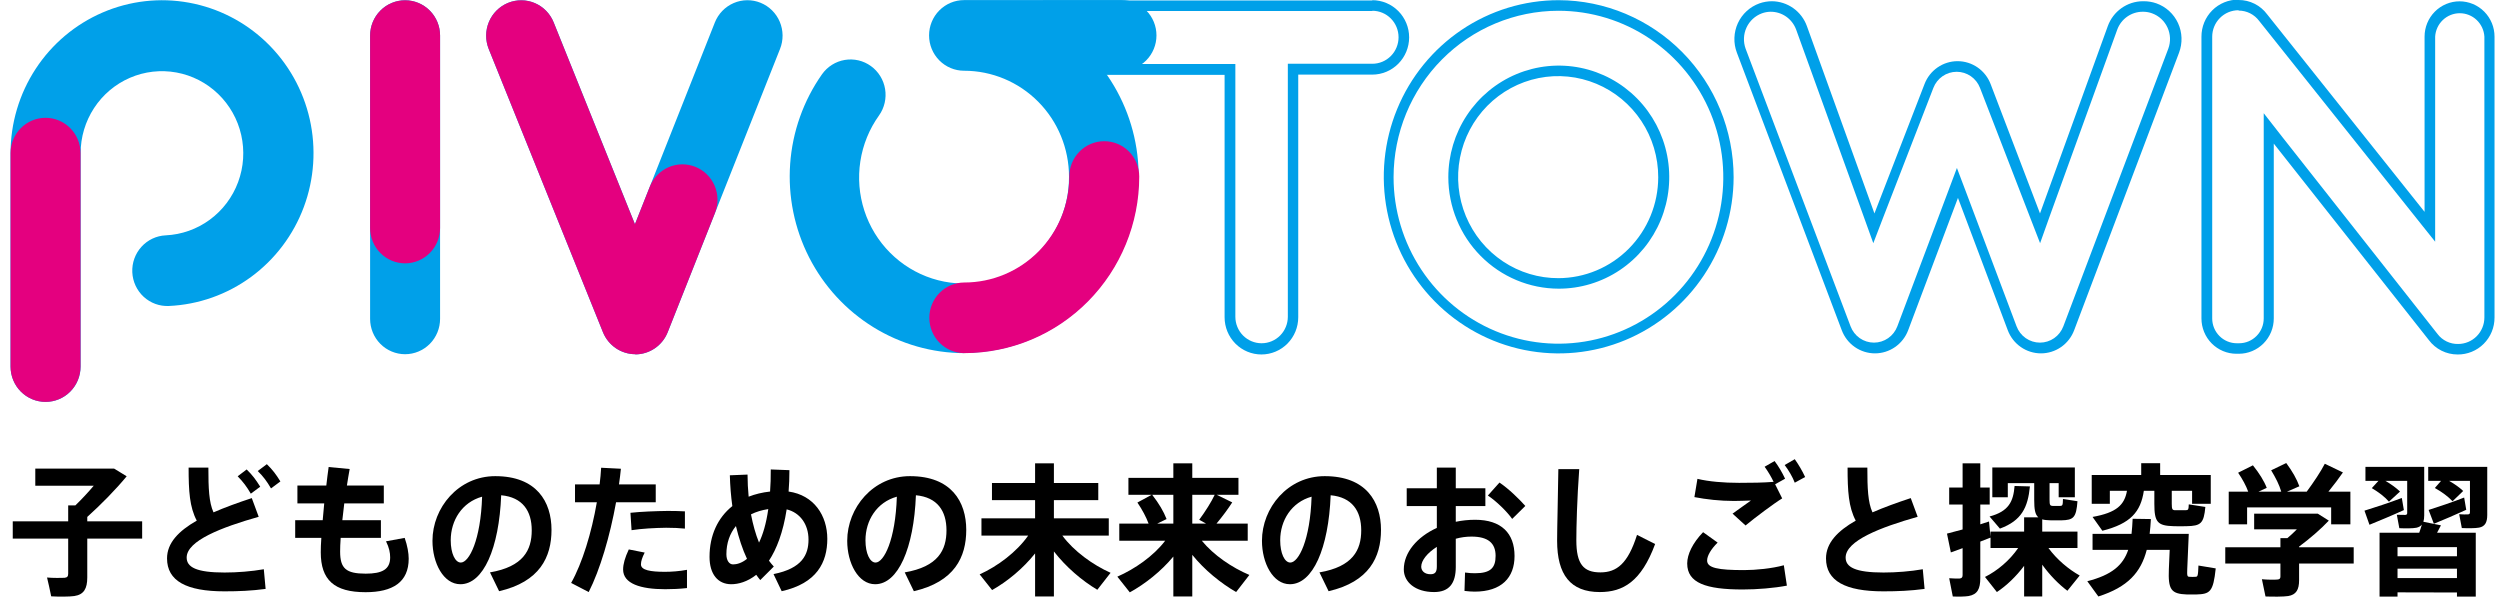 <svg width="196" height="47" viewBox="0 0 196 47" fill="none" xmlns="http://www.w3.org/2000/svg">
<g clip-path="url(#clip0_2969_1682)">
<path d="M49.813 27.769C49.267 27.77 48.732 27.605 48.279 27.297C47.826 26.988 47.474 26.55 47.269 26.039L38.314 3.835C38.041 3.153 38.048 2.39 38.333 1.712C38.618 1.035 39.157 0.5 39.833 0.225C40.508 -0.051 41.265 -0.044 41.935 0.244C42.606 0.531 43.136 1.076 43.409 1.758L49.779 17.578L56.046 1.758C56.181 1.42 56.381 1.111 56.634 0.85C56.887 0.59 57.189 0.382 57.522 0.239C57.854 0.096 58.212 0.02 58.573 0.017C58.935 0.013 59.294 0.081 59.629 0.218C59.964 0.354 60.27 0.556 60.528 0.812C60.786 1.067 60.992 1.372 61.134 1.708C61.275 2.043 61.35 2.404 61.354 2.769C61.357 3.134 61.29 3.497 61.155 3.835L52.35 26.039C52.147 26.553 51.797 26.994 51.343 27.305C50.89 27.616 50.355 27.782 49.806 27.783L49.813 27.769Z" fill="#00A0E9"/>
<path d="M168.041 0.921C168.275 0.923 168.507 0.965 168.727 1.046C168.991 1.142 169.234 1.291 169.441 1.482C169.648 1.674 169.815 1.906 169.933 2.163C170.051 2.421 170.117 2.699 170.128 2.983C170.139 3.266 170.093 3.549 169.995 3.815L161.767 25.582C161.626 25.958 161.375 26.282 161.047 26.511C160.72 26.739 160.331 26.862 159.933 26.862C159.534 26.862 159.146 26.739 158.818 26.511C158.49 26.282 158.239 25.958 158.098 25.582L154.19 15.197L153.422 13.168L152.661 15.197L148.752 25.582C148.611 25.958 148.36 26.282 148.033 26.511C147.705 26.739 147.316 26.862 146.918 26.862C146.52 26.862 146.131 26.739 145.803 26.511C145.476 26.282 145.225 25.958 145.084 25.582L136.855 3.815C136.661 3.277 136.686 2.683 136.925 2.164C137.164 1.644 137.598 1.242 138.131 1.046C138.351 0.965 138.583 0.923 138.817 0.921C139.249 0.919 139.672 1.051 140.029 1.298C140.385 1.546 140.658 1.897 140.812 2.306L146.119 16.99L146.867 19.067L147.648 17.032L151.577 6.889C151.721 6.517 151.972 6.198 152.298 5.973C152.624 5.748 153.01 5.628 153.405 5.628C153.8 5.628 154.185 5.748 154.512 5.973C154.838 6.198 155.089 6.517 155.232 6.889L159.154 17.032L159.943 19.067L160.683 16.99L165.998 2.306C166.151 1.897 166.424 1.546 166.781 1.298C167.137 1.051 167.56 0.919 167.993 0.921H168.041ZM167.993 0.097C167.393 0.101 166.809 0.291 166.319 0.64C165.828 0.989 165.456 1.481 165.25 2.05L159.936 16.734L156.062 6.584C155.859 6.058 155.503 5.605 155.042 5.286C154.58 4.967 154.033 4.796 153.473 4.796C152.914 4.796 152.367 4.967 151.905 5.286C151.443 5.605 151.088 6.058 150.885 6.584L146.956 16.734L141.662 2.05C141.457 1.481 141.084 0.989 140.594 0.64C140.103 0.291 139.519 0.101 138.919 0.097C138.588 0.098 138.259 0.154 137.946 0.263C137.575 0.395 137.233 0.6 136.942 0.866C136.65 1.133 136.415 1.456 136.249 1.816C136.084 2.176 135.992 2.566 135.978 2.963C135.964 3.36 136.029 3.756 136.17 4.127L144.398 25.901C144.6 26.431 144.956 26.887 145.42 27.209C145.884 27.531 146.434 27.704 146.997 27.704C147.56 27.704 148.11 27.531 148.573 27.209C149.037 26.887 149.394 26.431 149.596 25.901L153.504 15.515L157.413 25.901C157.614 26.431 157.971 26.887 158.435 27.209C158.899 27.531 159.448 27.704 160.011 27.704C160.574 27.704 161.124 27.531 161.588 27.209C162.052 26.887 162.408 26.431 162.61 25.901L170.839 4.127C170.979 3.756 171.044 3.36 171.03 2.963C171.017 2.566 170.924 2.176 170.759 1.816C170.593 1.456 170.358 1.133 170.066 0.866C169.775 0.6 169.434 0.395 169.063 0.263C168.749 0.154 168.42 0.098 168.089 0.097H167.993Z" fill="#00A0E9"/>
<path d="M175.515 0.831C175.826 0.831 176.133 0.904 176.412 1.045C176.69 1.186 176.932 1.39 177.119 1.641L189.462 17.128L190.916 18.949V2.873C190.945 2.376 191.161 1.91 191.52 1.568C191.879 1.227 192.353 1.037 192.846 1.037C193.339 1.037 193.813 1.227 194.172 1.568C194.531 1.91 194.747 2.376 194.776 2.873V24.89C194.776 25.441 194.559 25.969 194.174 26.358C193.788 26.748 193.265 26.967 192.719 26.967C192.407 26.974 192.098 26.907 191.817 26.771C191.536 26.635 191.29 26.434 191.101 26.184L178.936 10.745L177.476 8.876V24.966C177.476 25.482 177.273 25.977 176.912 26.341C176.55 26.706 176.06 26.911 175.549 26.911H175.364C174.853 26.911 174.363 26.706 174.002 26.341C173.64 25.977 173.437 25.482 173.437 24.966V2.88C173.437 2.329 173.654 1.801 174.04 1.412C174.425 1.022 174.949 0.803 175.494 0.803L175.515 0.831ZM175.494 -0.028C175.114 -0.032 174.736 0.04 174.384 0.184C174.031 0.328 173.71 0.542 173.44 0.813C173.171 1.083 172.957 1.405 172.811 1.76C172.666 2.115 172.592 2.496 172.594 2.88V24.966C172.594 25.7 172.883 26.405 173.397 26.924C173.912 27.443 174.609 27.735 175.337 27.735H175.522C176.249 27.735 176.947 27.443 177.461 26.924C177.976 26.405 178.264 25.7 178.264 24.966V11.258L190.422 26.662C190.684 27.013 191.024 27.298 191.415 27.494C191.805 27.69 192.235 27.791 192.671 27.791C193.051 27.796 193.428 27.725 193.781 27.581C194.134 27.438 194.454 27.225 194.724 26.955C194.994 26.685 195.208 26.363 195.354 26.008C195.499 25.654 195.573 25.273 195.571 24.89V2.873C195.571 2.139 195.282 1.434 194.768 0.915C194.254 0.396 193.556 0.104 192.829 0.104C192.101 0.104 191.404 0.396 190.889 0.915C190.375 1.434 190.086 2.139 190.086 2.873V16.609L177.743 1.122C177.483 0.772 177.145 0.488 176.757 0.294C176.369 0.099 175.941 -0.002 175.508 6.4332e-05L175.494 -0.028Z" fill="#00A0E9"/>
<path d="M122.182 0.844C124.738 0.844 127.237 1.61 129.363 3.044C131.488 4.478 133.145 6.516 134.123 8.901C135.101 11.286 135.357 13.909 134.859 16.441C134.36 18.973 133.129 21.298 131.321 23.123C129.514 24.948 127.21 26.191 124.703 26.695C122.196 27.198 119.597 26.94 117.235 25.952C114.873 24.965 112.855 23.292 111.435 21.146C110.014 18.999 109.256 16.476 109.256 13.895C109.258 10.434 110.62 7.116 113.044 4.669C115.468 2.222 118.754 0.846 122.182 0.844ZM122.182 22.632C123.896 22.638 125.573 22.13 127.001 21.172C128.429 20.214 129.543 18.85 130.203 17.252C130.862 15.654 131.037 13.895 130.706 12.197C130.374 10.498 129.551 8.938 128.34 7.712C127.129 6.487 125.586 5.652 123.904 5.313C122.223 4.974 120.48 5.147 118.896 5.809C117.313 6.471 115.959 7.593 115.007 9.032C114.055 10.472 113.547 12.164 113.549 13.895C113.552 16.211 114.465 18.431 116.087 20.069C117.709 21.707 119.908 22.629 122.202 22.632H122.182ZM122.202 0.014C119.491 0.014 116.841 0.825 114.587 2.345C112.332 3.865 110.574 6.025 109.535 8.554C108.497 11.082 108.223 13.864 108.749 16.549C109.276 19.234 110.578 21.701 112.493 23.639C114.407 25.577 116.848 26.899 119.506 27.437C122.164 27.975 124.92 27.706 127.427 26.663C129.933 25.62 132.077 23.851 133.588 21.578C135.099 19.306 135.909 16.632 135.916 13.895C135.912 10.221 134.468 6.697 131.897 4.096C129.327 1.494 125.841 0.026 122.202 0.014ZM122.202 21.808C120.649 21.817 119.128 21.359 117.832 20.493C116.537 19.628 115.525 18.393 114.925 16.946C114.325 15.499 114.164 13.905 114.463 12.366C114.761 10.827 115.506 9.412 116.602 8.3C117.698 7.188 119.096 6.431 120.62 6.122C122.143 5.814 123.722 5.969 125.158 6.569C126.594 7.168 127.821 8.184 128.684 9.489C129.547 10.793 130.007 12.326 130.005 13.895C130.002 15.993 129.175 18.003 127.706 19.487C126.237 20.97 124.245 21.805 122.168 21.808H122.202Z" fill="#00A0E9"/>
<path d="M107.59 0.844C108.135 0.844 108.659 1.063 109.044 1.453C109.43 1.842 109.647 2.371 109.647 2.921C109.647 3.472 109.43 4.001 109.044 4.39C108.659 4.78 108.135 4.999 107.59 4.999H100.966V24.834C100.966 25.385 100.749 25.913 100.364 26.303C99.978 26.692 99.455 26.911 98.909 26.911C98.363 26.911 97.84 26.692 97.454 26.303C97.069 25.913 96.852 25.385 96.852 24.834V5.019H82.583V0.865H107.59V0.844ZM107.59 0.034H81.767V5.871H96.008V24.875C96.008 25.649 96.313 26.39 96.854 26.937C97.395 27.483 98.13 27.79 98.895 27.79C99.661 27.79 100.395 27.483 100.937 26.937C101.478 26.39 101.782 25.649 101.782 24.875V5.85H107.59C108.355 5.848 109.088 5.541 109.629 4.994C110.17 4.448 110.475 3.708 110.477 2.935C110.477 2.162 110.173 1.42 109.632 0.872C109.09 0.324 108.356 0.016 107.59 0.014V0.034Z" fill="#00A0E9"/>
<path d="M49.813 27.77C49.267 27.77 48.732 27.605 48.279 27.297C47.826 26.989 47.474 26.551 47.269 26.039L38.314 3.836C38.041 3.154 38.048 2.39 38.333 1.713C38.618 1.036 39.157 0.501 39.833 0.225C40.508 -0.05 41.265 -0.043 41.935 0.244C42.606 0.532 43.136 1.077 43.409 1.759L49.779 17.579L50.951 14.622C51.087 14.284 51.286 13.976 51.539 13.716C51.792 13.456 52.093 13.248 52.426 13.105C52.758 12.963 53.115 12.887 53.476 12.884C53.837 12.881 54.196 12.949 54.531 13.085C54.866 13.222 55.171 13.423 55.429 13.679C55.686 13.934 55.892 14.239 56.033 14.574C56.175 14.91 56.249 15.27 56.252 15.635C56.256 15.999 56.188 16.361 56.053 16.699L52.35 26.039C52.147 26.553 51.797 26.994 51.343 27.305C50.89 27.616 50.355 27.783 49.806 27.784L49.813 27.77Z" fill="#E4007F"/>
<path d="M31.759 27.77C31.032 27.77 30.334 27.478 29.82 26.959C29.305 26.439 29.016 25.735 29.016 25V2.79C29.016 2.056 29.305 1.351 29.82 0.832C30.334 0.313 31.032 0.021 31.759 0.021C32.486 0.021 33.184 0.313 33.698 0.832C34.213 1.351 34.502 2.056 34.502 2.79V24.994C34.503 25.358 34.432 25.719 34.295 26.055C34.157 26.392 33.956 26.698 33.701 26.956C33.446 27.214 33.143 27.419 32.81 27.558C32.477 27.698 32.12 27.77 31.759 27.77Z" fill="#00A0E9"/>
<path d="M31.759 20.646C31.032 20.646 30.334 20.354 29.82 19.835C29.305 19.315 29.016 18.611 29.016 17.876V2.79C29.016 2.056 29.305 1.351 29.82 0.832C30.334 0.313 31.032 0.021 31.759 0.021C32.486 0.021 33.184 0.313 33.698 0.832C34.213 1.351 34.502 2.056 34.502 2.79V17.876C34.502 18.611 34.213 19.315 33.698 19.835C33.184 20.354 32.486 20.646 31.759 20.646Z" fill="#E4007F"/>
<path d="M3.57 31.508C2.842 31.508 2.145 31.216 1.63 30.697C1.116 30.178 0.827 29.473 0.827 28.739V12.012C0.827 9.663 1.51 7.366 2.791 5.406C4.072 3.445 5.895 1.908 8.034 0.985C10.173 0.061 12.533 -0.208 14.822 0.211C17.111 0.63 19.228 1.719 20.909 3.342C22.591 4.965 23.764 7.05 24.282 9.34C24.799 11.63 24.64 14.023 23.823 16.222C23.006 18.421 21.567 20.329 19.686 21.71C17.804 23.091 15.562 23.884 13.238 23.989C12.511 24.023 11.8 23.762 11.263 23.267C10.725 22.77 10.405 22.079 10.372 21.345C10.339 20.61 10.597 19.893 11.088 19.35C11.579 18.807 12.264 18.484 12.991 18.451C14.239 18.392 15.442 17.966 16.451 17.223C17.46 16.481 18.232 15.456 18.669 14.275C19.107 13.094 19.191 11.81 18.912 10.581C18.634 9.352 18.003 8.233 17.1 7.362C16.197 6.491 15.061 5.908 13.832 5.683C12.603 5.459 11.336 5.603 10.188 6.099C9.04 6.595 8.062 7.42 7.374 8.473C6.686 9.525 6.32 10.758 6.32 12.019V28.746C6.319 29.11 6.247 29.47 6.108 29.805C5.969 30.141 5.767 30.445 5.511 30.702C5.256 30.959 4.953 31.162 4.62 31.3C4.287 31.438 3.93 31.509 3.57 31.508Z" fill="#00A0E9"/>
<path d="M3.57 31.508C2.842 31.508 2.145 31.217 1.63 30.697C1.116 30.178 0.827 29.474 0.827 28.739V12.005C0.827 11.271 1.116 10.566 1.63 10.047C2.145 9.528 2.842 9.236 3.57 9.236C4.297 9.236 4.995 9.528 5.509 10.047C6.024 10.566 6.313 11.271 6.313 12.005V28.739C6.313 29.474 6.024 30.178 5.509 30.697C4.995 31.217 4.297 31.508 3.57 31.508Z" fill="#E4007F"/>
<path d="M75.602 27.686C73.088 27.682 70.623 26.979 68.478 25.656C66.332 24.332 64.588 22.438 63.436 20.181C62.285 17.925 61.77 15.392 61.948 12.859C62.126 10.327 62.99 7.892 64.446 5.822C64.87 5.224 65.512 4.82 66.231 4.699C66.95 4.578 67.686 4.751 68.279 5.179C68.872 5.606 69.272 6.255 69.392 6.98C69.511 7.706 69.341 8.45 68.917 9.049C68.154 10.113 67.652 11.344 67.452 12.642C67.252 13.939 67.359 15.266 67.765 16.514C68.171 17.762 68.864 18.894 69.788 19.819C70.711 20.744 71.839 21.435 73.078 21.834C74.317 22.234 75.632 22.332 76.915 22.119C78.199 21.906 79.414 21.389 80.462 20.61C81.509 19.831 82.359 18.813 82.941 17.638C83.523 16.464 83.821 15.167 83.81 13.854C83.81 11.65 82.943 9.537 81.4 7.979C79.857 6.421 77.764 5.546 75.582 5.546C74.854 5.546 74.157 5.254 73.642 4.734C73.128 4.215 72.839 3.511 72.839 2.776C72.839 2.042 73.128 1.337 73.642 0.818C74.157 0.299 74.854 0.007 75.582 0.007H87.924C88.652 0.007 89.35 0.299 89.864 0.818C90.378 1.337 90.667 2.042 90.667 2.776C90.667 3.511 90.378 4.215 89.864 4.734C89.35 5.254 88.652 5.546 87.924 5.546H86.553C88.071 7.603 88.994 10.046 89.217 12.601C89.441 15.157 88.956 17.725 87.819 20.019C86.681 22.313 84.934 24.243 82.773 25.593C80.613 26.943 78.123 27.661 75.582 27.666L75.602 27.686Z" fill="#00A0E9"/>
<path d="M75.602 27.686C74.875 27.686 74.177 27.395 73.663 26.875C73.148 26.356 72.859 25.652 72.859 24.917C72.859 24.183 73.148 23.478 73.663 22.959C74.177 22.439 74.875 22.148 75.602 22.148C77.784 22.148 79.877 21.272 81.421 19.714C82.964 18.156 83.831 16.043 83.831 13.84C83.831 13.105 84.12 12.401 84.634 11.881C85.148 11.362 85.846 11.07 86.573 11.07C87.301 11.07 87.998 11.362 88.513 11.881C89.027 12.401 89.316 13.105 89.316 13.84C89.316 17.512 87.871 21.034 85.299 23.631C82.728 26.228 79.239 27.686 75.602 27.686Z" fill="#E4007F"/>
</g>
<path d="M1 40.873V42.226H5.346V44.975C5.346 45.177 5.281 45.277 5.064 45.3C4.848 45.311 4.165 45.322 3.688 45.277C3.796 45.747 3.916 46.239 4.013 46.753C4.598 46.786 5.455 46.786 5.823 46.73C6.582 46.618 6.842 46.138 6.842 45.277V42.226H11.145V40.873H6.842V40.527C7.958 39.521 9.107 38.347 9.931 37.341L8.945 36.738H8.652H8.262H2.767V38.079H7.351C6.907 38.604 6.398 39.152 5.91 39.621H5.346V40.873H1Z" fill="black"/>
<path d="M20.206 36.928C20.65 37.364 20.921 37.733 21.247 38.291L21.983 37.744C21.637 37.185 21.377 36.838 20.921 36.391L20.206 36.928ZM18.634 37.341C19.068 37.788 19.339 38.146 19.664 38.705L20.401 38.157C20.043 37.587 19.794 37.252 19.339 36.805L18.634 37.341ZM19.74 39.051C18.656 39.409 17.637 39.778 16.738 40.169C16.38 39.376 16.337 38.28 16.337 36.66H14.787C14.787 38.504 14.863 39.756 15.426 40.817C13.995 41.633 13.096 42.572 13.096 43.779C13.096 45.545 14.613 46.361 17.594 46.361C18.71 46.361 19.74 46.317 20.824 46.171L20.683 44.629C19.718 44.797 18.602 44.886 17.605 44.886C15.383 44.886 14.635 44.461 14.635 43.712C14.635 42.394 17.366 41.343 20.282 40.516L19.74 39.051Z" fill="black"/>
<path d="M23.143 40.784V42.17H25.192C25.159 42.628 25.148 43.008 25.148 43.299C25.148 45.467 26.2 46.428 28.66 46.428C30.785 46.428 32.042 45.646 32.042 43.802C32.042 43.377 31.944 42.785 31.727 42.17L30.264 42.438C30.514 42.941 30.589 43.343 30.589 43.701C30.589 44.64 29.961 44.975 28.671 44.975C27.121 44.975 26.666 44.562 26.666 43.243C26.666 42.964 26.677 42.595 26.709 42.17H29.863V40.784H26.839C26.883 40.359 26.937 39.923 26.991 39.465H30.091V38.068H27.197C27.262 37.632 27.338 37.196 27.414 36.771L25.766 36.615C25.701 37.084 25.636 37.576 25.582 38.068H23.317V39.465H25.419C25.376 39.912 25.333 40.359 25.3 40.784H23.143Z" fill="black"/>
<path d="M37.797 38.94C37.689 42.349 36.778 44.104 36.128 44.104C35.684 44.104 35.337 43.388 35.337 42.36C35.337 40.795 36.225 39.376 37.797 38.94ZM33.906 42.405C33.906 44.137 34.762 45.803 36.095 45.803C37.895 45.803 39.13 42.986 39.293 38.828C40.973 38.984 41.688 40.057 41.688 41.578C41.688 43.131 41.027 44.428 38.415 44.875L39.13 46.35C42.317 45.612 43.238 43.679 43.238 41.544C43.238 39.331 42.067 37.33 38.827 37.33C35.933 37.33 33.906 39.812 33.906 42.394V42.405Z" fill="black"/>
<path d="M45.081 37.978V39.376H46.793C46.381 41.756 45.655 44.148 44.777 45.702L46.154 46.417C47.042 44.674 47.823 42.025 48.3 39.376H51.41V37.978H48.527C48.592 37.565 48.636 37.151 48.679 36.749L47.129 36.671C47.107 37.095 47.064 37.531 47.01 37.978H45.081ZM53.697 40.091C53.329 40.069 52.863 40.057 52.353 40.057C51.41 40.069 50.251 40.113 49.427 40.203L49.514 41.566C50.305 41.443 51.345 41.388 52.223 41.376C52.776 41.376 53.285 41.399 53.697 41.443V40.091ZM49.297 43.075C48.993 43.724 48.852 44.227 48.852 44.651C48.852 45.758 50.218 46.194 52.147 46.194C52.7 46.194 53.275 46.171 53.86 46.104V44.674C53.264 44.785 52.657 44.83 52.136 44.83C51.009 44.83 50.251 44.707 50.251 44.249C50.251 43.992 50.348 43.712 50.543 43.321L49.297 43.075Z" fill="black"/>
<path d="M58.564 43.813C58.141 44.16 57.74 44.249 57.469 44.249C57.166 44.249 56.949 43.936 56.949 43.455C56.949 42.572 57.22 41.823 57.697 41.242C57.924 42.181 58.206 43.053 58.564 43.813ZM58.878 40.326C59.279 40.124 59.734 39.99 60.233 39.912C60.07 41.063 59.81 41.913 59.507 42.539C59.236 41.868 59.03 41.119 58.878 40.326ZM57.22 37.263C57.242 38.09 57.306 38.895 57.415 39.677C56.266 40.594 55.627 41.98 55.627 43.657C55.627 45.009 56.277 45.803 57.328 45.803C57.892 45.803 58.596 45.612 59.29 45.065C59.388 45.21 59.496 45.344 59.604 45.478L60.666 44.417C60.536 44.271 60.406 44.126 60.287 43.958C60.883 43.053 61.393 41.756 61.675 39.934C62.726 40.191 63.387 41.108 63.387 42.304C63.387 43.489 62.888 44.562 60.645 45.009L61.284 46.35C64.037 45.736 64.861 44.092 64.861 42.248C64.861 40.415 63.81 38.817 61.826 38.537C61.87 38.012 61.891 37.453 61.891 36.861L60.428 36.805C60.428 37.431 60.417 38.012 60.374 38.537C59.767 38.604 59.203 38.739 58.694 38.94C58.64 38.37 58.607 37.788 58.607 37.207L57.22 37.263Z" fill="black"/>
<path d="M70.313 38.94C70.204 42.349 69.294 44.104 68.644 44.104C68.199 44.104 67.853 43.388 67.853 42.36C67.853 40.795 68.741 39.376 70.313 38.94ZM66.422 42.405C66.422 44.137 67.278 45.803 68.611 45.803C70.41 45.803 71.646 42.986 71.808 38.828C73.489 38.984 74.204 40.057 74.204 41.578C74.204 43.131 73.543 44.428 70.931 44.875L71.646 46.35C74.832 45.612 75.754 43.679 75.754 41.544C75.754 39.331 74.583 37.33 71.343 37.33C68.449 37.33 66.422 39.812 66.422 42.394V42.405Z" fill="black"/>
<path d="M83.287 41.991H86.928V40.639H82.626V39.208H86.105V37.867H82.626V36.324H81.151V37.867H77.77V39.208H81.151V40.639H76.946V41.991H80.609C79.71 43.276 78.214 44.394 76.805 45.031L77.781 46.261C78.973 45.59 80.208 44.573 81.151 43.388V46.764H82.626V43.232C83.568 44.45 84.826 45.523 86.029 46.239L87.069 44.908C85.671 44.282 84.186 43.209 83.287 41.991Z" fill="black"/>
<path d="M93.475 41.052V38.794H95.231C94.971 39.353 94.505 40.091 94.017 40.75L94.559 41.052H93.475ZM90.722 41.052L91.459 40.694C91.231 40.102 90.863 39.476 90.332 38.794H91.99V41.052H90.722ZM94.223 42.394H97.821V41.052H95.372C95.849 40.482 96.293 39.879 96.607 39.387L95.393 38.794H97.095V37.464H93.475V36.324H91.99V37.464H88.468V38.794H90.288L89.172 39.398C89.562 39.979 89.855 40.527 90.05 41.052H87.752V42.394H91.35C90.44 43.589 88.977 44.607 87.6 45.21L88.576 46.44C89.779 45.78 91.036 44.785 91.99 43.634V46.764H93.475V43.5C94.429 44.685 95.697 45.713 96.911 46.417L97.951 45.076C96.596 44.506 95.144 43.522 94.223 42.394Z" fill="black"/>
<path d="M102.829 38.94C102.72 42.349 101.81 44.104 101.159 44.104C100.715 44.104 100.368 43.388 100.368 42.36C100.368 40.795 101.257 39.376 102.829 38.94ZM98.938 42.405C98.938 44.137 99.794 45.803 101.127 45.803C102.926 45.803 104.162 42.986 104.324 38.828C106.004 38.984 106.72 40.057 106.72 41.578C106.72 43.131 106.058 44.428 103.446 44.875L104.162 46.35C107.348 45.612 108.27 43.679 108.27 41.544C108.27 39.331 107.099 37.33 103.858 37.33C100.964 37.33 98.938 39.812 98.938 42.394V42.405Z" fill="black"/>
<path d="M112.648 42.874V44.405C112.648 44.83 112.529 45.02 112.15 45.02C111.673 45.02 111.424 44.741 111.424 44.428C111.424 43.936 111.911 43.343 112.648 42.874ZM110.286 38.28V39.677H112.648V41.388C111.098 42.092 110.058 43.321 110.058 44.64C110.058 45.635 110.958 46.417 112.432 46.417C113.613 46.417 114.133 45.736 114.133 44.45V42.237C114.534 42.125 114.946 42.069 115.369 42.069C116.669 42.069 117.255 42.584 117.255 43.578C117.255 44.517 116.865 44.942 115.64 44.942C115.423 44.942 115.152 44.931 114.859 44.886L114.816 46.328C115.087 46.361 115.391 46.384 115.607 46.384C117.721 46.384 118.74 45.288 118.74 43.589C118.74 41.812 117.71 40.75 115.651 40.75C115.13 40.75 114.621 40.806 114.133 40.907V39.677H116.453V38.28H114.133V36.66H112.648V38.28H110.286ZM117.558 37.833L116.648 38.85C117.309 39.286 118.144 40.102 118.555 40.683L119.585 39.666C119.119 39.141 118.295 38.325 117.558 37.833Z" fill="black"/>
<path d="M122.175 36.782C122.143 39.152 122.078 41.343 122.078 42.394C122.078 45.054 123.118 46.417 125.427 46.417C127.237 46.417 128.668 45.612 129.762 42.651L128.343 41.935C127.627 44.193 126.749 44.875 125.47 44.875C124.137 44.875 123.585 44.215 123.585 42.36C123.585 41.332 123.639 39.141 123.812 36.782H122.175Z" fill="black"/>
<path d="M139.918 36.458C140.233 36.872 140.547 37.408 140.709 37.844L141.522 37.397C141.295 36.905 141.002 36.414 140.709 36L139.918 36.458ZM136.342 37.855C135.117 37.855 133.979 37.755 133.079 37.542L132.841 38.973C133.762 39.152 134.846 39.275 135.94 39.275C136.32 39.275 136.851 39.253 137.274 39.241C136.905 39.51 136.287 39.934 135.832 40.27L136.851 41.197C137.577 40.594 139.095 39.454 139.723 39.074L139.17 37.967L139.951 37.531C139.723 37.039 139.431 36.548 139.127 36.145L138.347 36.592C138.607 36.95 138.867 37.386 139.051 37.777C138.227 37.844 137.317 37.855 136.352 37.855H136.342ZM132.277 44.182C132.277 45.702 133.74 46.216 136.634 46.216C137.772 46.216 139.105 46.104 140.092 45.914L139.853 44.316C138.921 44.573 137.653 44.696 136.732 44.696C134.694 44.696 133.838 44.528 133.838 43.947C133.838 43.578 134.13 43.064 134.662 42.539L133.523 41.723C132.7 42.572 132.277 43.467 132.277 44.171V44.182Z" fill="black"/>
<path d="M149.803 39.051C148.719 39.409 147.7 39.778 146.801 40.169C146.443 39.376 146.4 38.28 146.4 36.66H144.85C144.85 38.504 144.926 39.756 145.489 40.817C144.059 41.633 143.159 42.572 143.159 43.779C143.159 45.545 144.676 46.361 147.657 46.361C148.773 46.361 149.803 46.317 150.887 46.171L150.746 44.629C149.781 44.797 148.665 44.886 147.668 44.886C145.446 44.886 144.698 44.461 144.698 43.712C144.698 42.394 147.429 41.343 150.345 40.516L149.803 39.051Z" fill="black"/>
<path d="M157.943 38.101C157.845 39.32 157.488 40.091 155.981 40.493L156.794 41.443C158.496 40.817 158.983 39.789 159.146 38.135L157.943 38.101ZM160.598 42.964H162.874V41.678H160.111V40.717C160.284 40.773 160.512 40.784 160.804 40.795C161.01 40.795 161.368 40.795 161.606 40.795C162.56 40.773 162.777 40.594 162.874 39.297L161.736 39.118C161.726 39.621 161.704 39.655 161.509 39.666C161.346 39.666 161.075 39.666 160.934 39.666C160.728 39.655 160.685 39.599 160.685 39.186V37.878H161.4V38.984H162.668V36.648H156.198V38.984H157.412V37.878H159.482V39.186C159.482 39.923 159.547 40.337 159.807 40.56H158.691V41.678H156.057V42.092L155.938 40.885C155.732 40.952 155.504 41.03 155.255 41.108V39.554H155.992V38.224H155.255V36.324H153.868V38.224H152.816V39.554H153.868V41.51C153.401 41.633 152.968 41.756 152.643 41.835L152.946 43.31C153.206 43.221 153.521 43.109 153.868 42.975V45.076C153.868 45.255 153.813 45.333 153.64 45.355C153.499 45.367 153.109 45.355 152.816 45.333L153.098 46.764C153.51 46.786 154.063 46.775 154.334 46.73C155.038 46.607 155.255 46.16 155.255 45.333V42.461C155.537 42.349 155.818 42.248 156.057 42.148V42.964H158.225C157.563 43.936 156.588 44.752 155.623 45.233L156.556 46.417C157.314 45.914 158.062 45.199 158.691 44.361V46.764H160.111V44.271C160.696 45.087 161.4 45.803 162.083 46.317L163.048 45.121C162.17 44.629 161.249 43.858 160.598 42.964Z" fill="black"/>
<path d="M170.266 38.481H171.86V39.498H173.323V37.241H169.356V36.313H167.871V37.241H163.991V39.498H165.411V38.481H166.755C166.56 39.577 165.953 40.191 164.056 40.527L164.825 41.611C167.036 41.052 167.828 40.136 168.077 38.481H168.901V39.498C168.901 40.929 169.139 41.22 170.418 41.253C170.689 41.264 171.133 41.264 171.437 41.253C172.542 41.231 172.781 41.041 172.9 39.744L171.599 39.543C171.589 39.957 171.556 40.002 171.339 40.002C171.123 40.002 170.776 40.002 170.559 40.002C170.31 40.002 170.266 39.934 170.266 39.498V38.481ZM170.147 41.857H168.532C168.576 41.488 168.608 41.108 168.63 40.694L167.199 40.672C167.177 41.097 167.156 41.488 167.112 41.857H164.056V43.109H166.852C166.451 44.305 165.573 45.076 163.644 45.568L164.511 46.764C166.82 46.026 167.849 44.875 168.305 43.109H170.104L170.039 44.618C169.974 46.216 170.201 46.563 171.459 46.607C171.632 46.607 171.979 46.607 172.174 46.607C173.258 46.574 173.518 46.428 173.713 44.562L172.358 44.338C172.326 45.165 172.304 45.221 172.12 45.221C172.011 45.233 171.784 45.233 171.665 45.221C171.48 45.221 171.459 45.154 171.48 44.618L171.599 41.857H171.079H170.147Z" fill="black"/>
<path d="M174.732 38.548V41.108H176.173V39.778H182.763V41.108H184.27V38.548H182.546C182.98 38.012 183.381 37.487 183.685 37.039L182.265 36.358C181.961 36.95 181.408 37.788 180.845 38.548H179.295L180.27 38.124C180.064 37.554 179.728 36.961 179.241 36.302L178.059 36.872C178.417 37.464 178.699 38.012 178.85 38.548H177.062L177.712 38.247C177.496 37.688 177.127 37.107 176.629 36.481L175.469 37.062C175.816 37.576 176.087 38.068 176.26 38.548H174.732ZM174.461 42.908V44.182H178.785V45.199C178.785 45.344 178.731 45.422 178.558 45.434C178.374 45.456 177.756 45.456 177.333 45.411L177.615 46.764C178.189 46.786 179.046 46.786 179.392 46.73C180.021 46.63 180.249 46.227 180.249 45.49V44.182H184.53V42.908H180.249V42.852C181.105 42.215 181.961 41.477 182.579 40.817L181.712 40.27H181.473H181.072H176.726V41.499H180.075C179.837 41.745 179.577 41.98 179.327 42.192H178.785V42.908H174.461Z" fill="black"/>
<path d="M190.892 38.258C191.467 38.582 191.933 38.928 192.28 39.297L193.114 38.493C192.821 38.213 192.453 37.956 192.009 37.699H193.645V40.158C193.645 40.27 193.602 40.326 193.493 40.326C193.374 40.337 193.038 40.337 192.8 40.315L193.006 41.399C193.461 41.421 194.079 41.421 194.361 41.365C194.827 41.276 195 40.952 195 40.37V36.604H194.328H193.645H190.372V37.699H191.38L190.892 38.258ZM190.404 39.979L190.816 41.063C191.477 40.795 192.605 40.315 193.353 39.968L193.19 39.007C192.355 39.342 191.076 39.767 190.404 39.979ZM185.375 40.035L185.766 41.142C186.459 40.862 187.662 40.359 188.464 39.99C188.41 39.644 188.356 39.342 188.302 39.04C187.435 39.376 186.08 39.823 185.375 40.035ZM187.966 43.612V42.896H192.626V43.612H187.966ZM192.626 46.451V46.775H194.1V41.767H191.066C191.174 41.566 191.282 41.365 191.369 41.186L189.993 40.907C190.036 40.773 190.058 40.605 190.058 40.404V36.604H189.342H188.724H185.451V37.699H186.47L185.95 38.269C186.513 38.604 186.979 38.962 187.294 39.331L188.161 38.537C187.857 38.247 187.478 37.967 187.012 37.699H188.724V40.214C188.724 40.315 188.692 40.359 188.573 40.37C188.475 40.37 188.15 40.37 187.912 40.359L188.107 41.41C188.562 41.432 189.158 41.432 189.44 41.376C189.635 41.332 189.776 41.253 189.873 41.13C189.819 41.332 189.743 41.544 189.667 41.767H186.557V46.775H187.966V46.44L192.626 46.451ZM187.966 45.322V44.584H192.626V45.322H187.966Z" fill="black"/>
<defs>
<clipPath id="clip0_2969_1682">
<rect width="194.779" height="31.508" fill="white" transform="translate(0.827)"/>
</clipPath>
</defs>
</svg>

